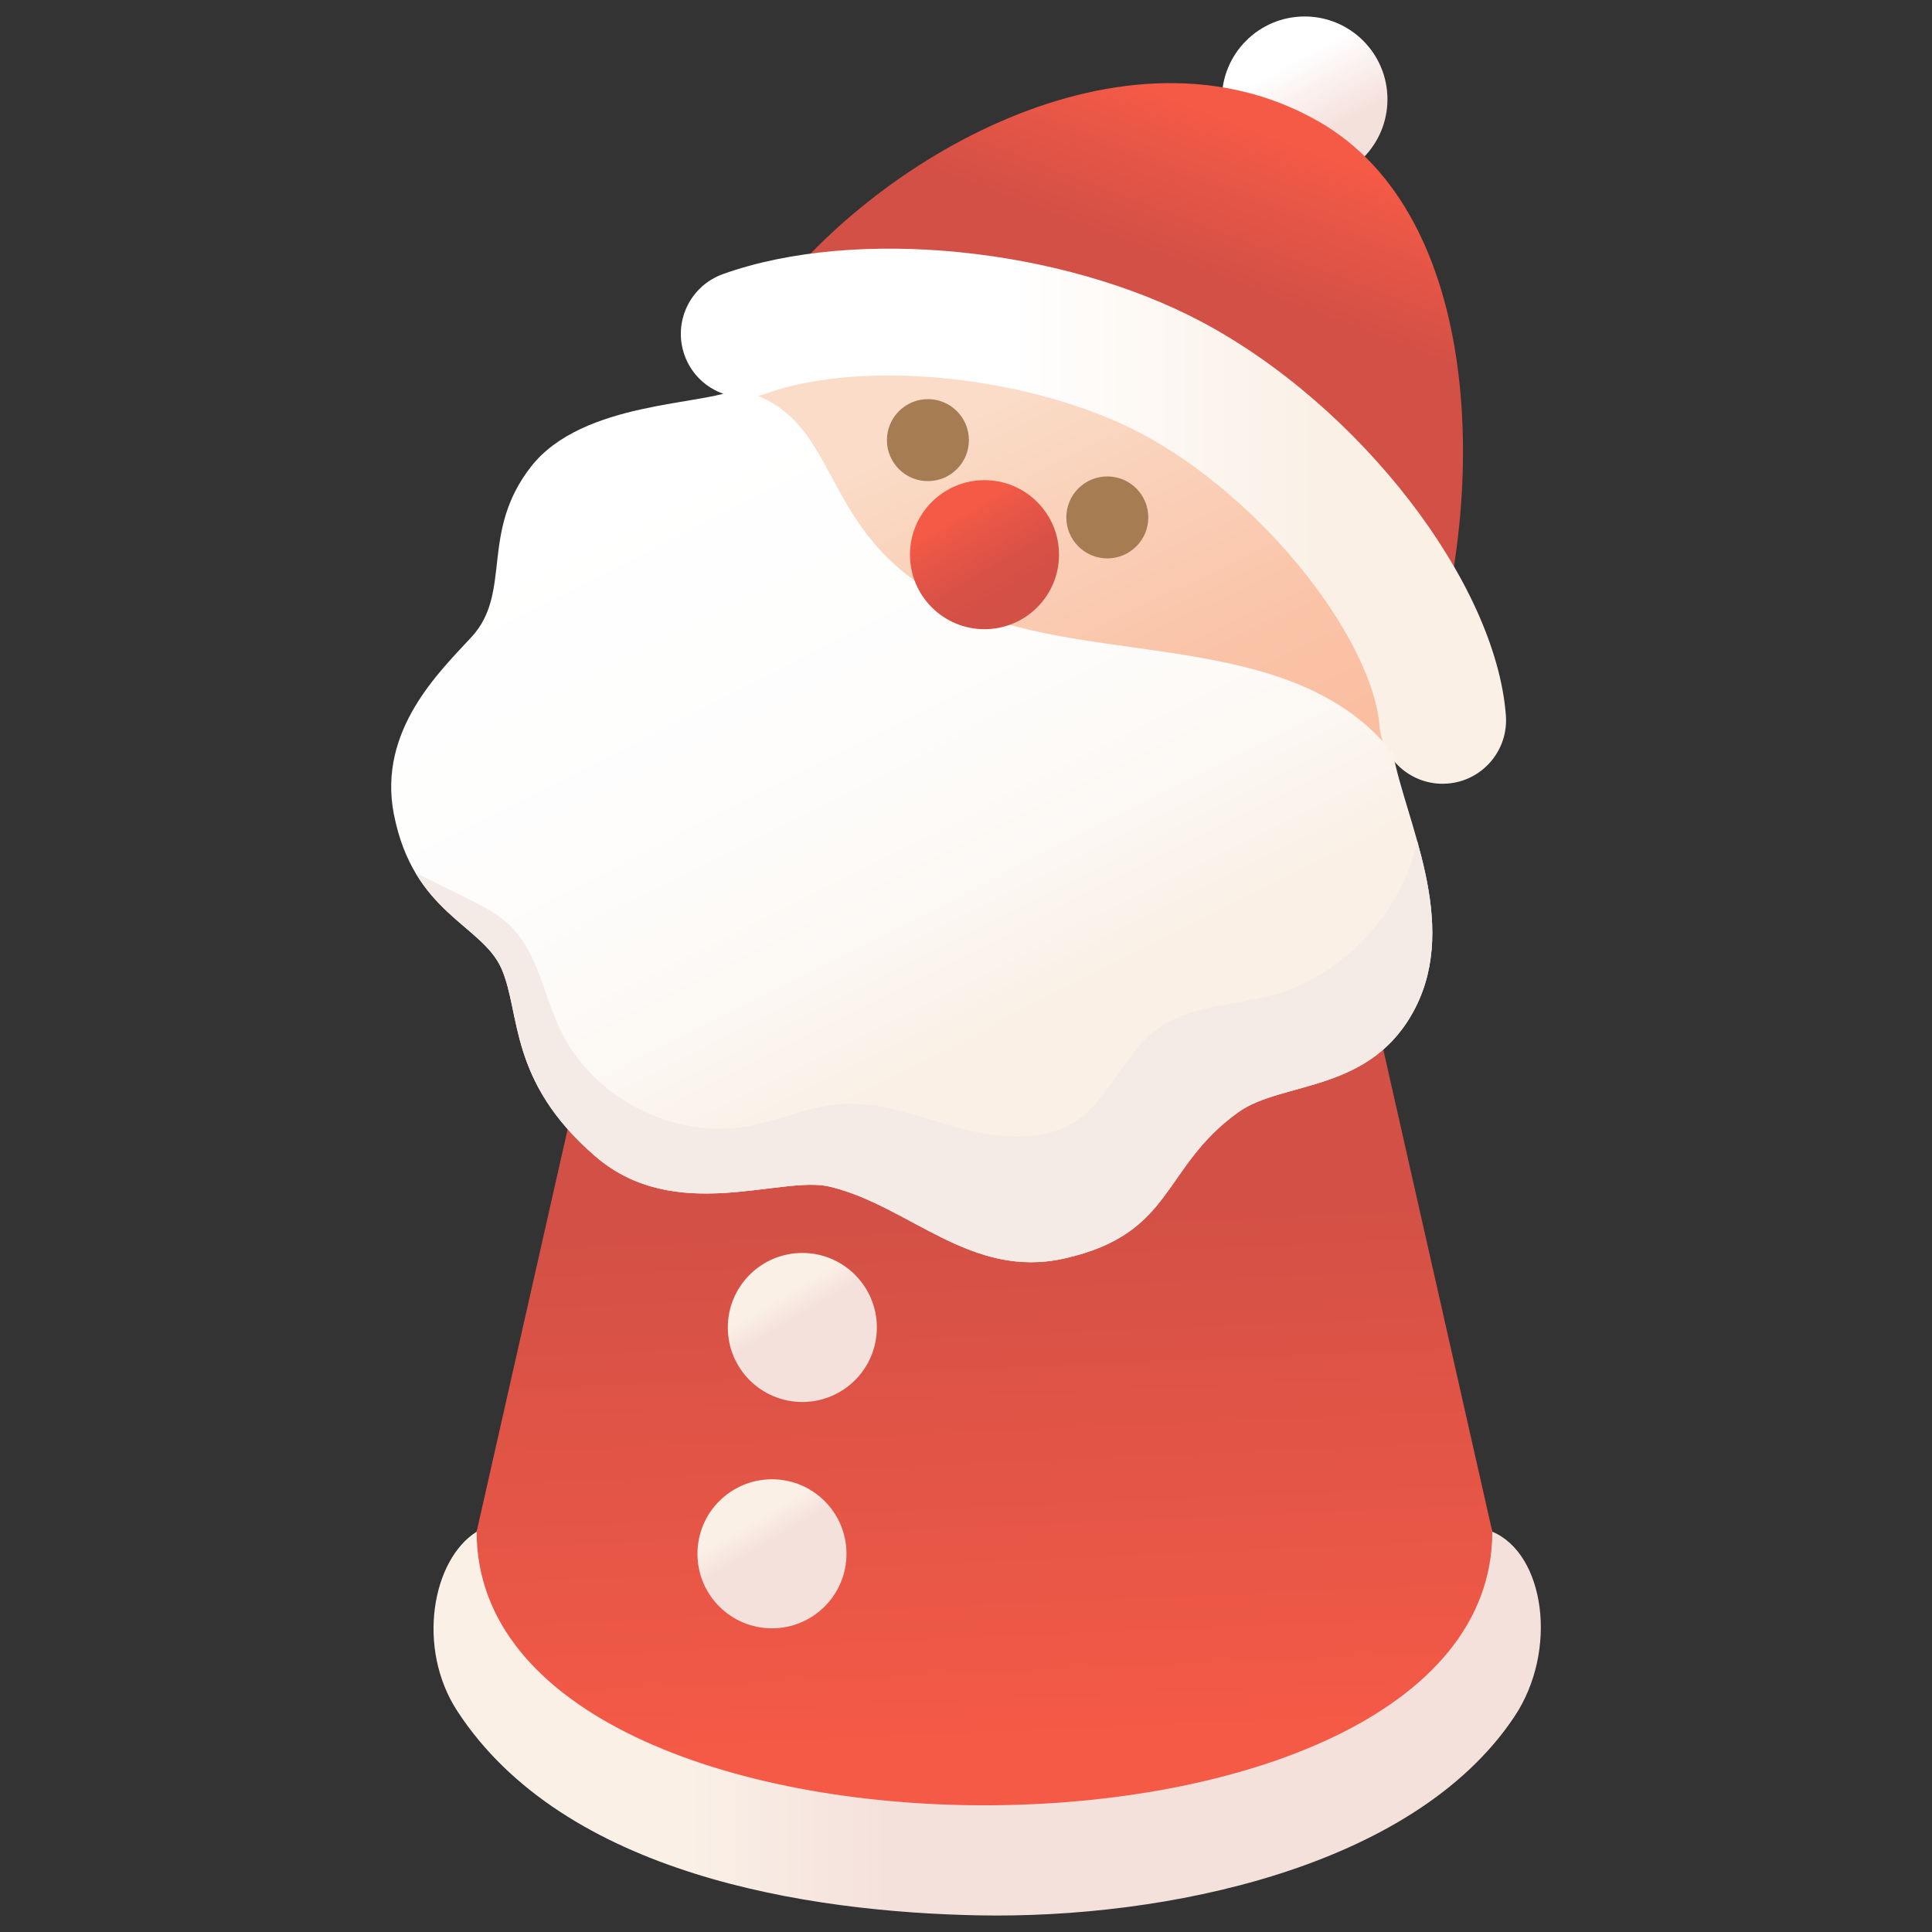 <?xml version="1.0" encoding="UTF-8"?><svg xmlns="http://www.w3.org/2000/svg" xmlns:xlink="http://www.w3.org/1999/xlink" viewBox="0 0 700 700"><rect x="0" y="0" width="700" height="700" fill="#333333" stroke="none"/><defs><style>.cls-1{fill:none;}.cls-2{fill:#a67c52;}.cls-3{fill:url(#_名称未設定グラデーション_251-2);}.cls-4{fill:url(#_名称未設定グラデーション_251-3);}.cls-5{fill:url(#_名称未設定グラデーション_148-2);}.cls-6{isolation:isolate;}.cls-7{fill:url(#_名称未設定グラデーション_287);}.cls-8{fill:url(#_名称未設定グラデーション_285);}.cls-9{fill:url(#_名称未設定グラデーション_251);}.cls-10{fill:url(#_名称未設定グラデーション_330);}.cls-11{fill:url(#_名称未設定グラデーション_331);}.cls-12{fill:url(#_名称未設定グラデーション_148);}.cls-13{fill:url(#_名称未設定グラデーション_150);}.cls-14{fill:#f5ebe6;mix-blend-mode:multiply;}.cls-15{clip-path:url(#clippath);}</style><linearGradient id="_名称未設定グラデーション_251" x1="157.07" y1="595.24" x2="558.27" y2="595.24" gradientUnits="userSpaceOnUse"><stop offset=".23" stop-color="linen"/><stop offset=".41" stop-color="#f5e1dc"/></linearGradient><linearGradient id="_名称未設定グラデーション_148" x1="343.47" y1="251.43" x2="360.18" y2="635.89" gradientUnits="userSpaceOnUse"><stop offset=".48" stop-color="#d25046"/><stop offset="1" stop-color="#f55a46"/></linearGradient><linearGradient id="_名称未設定グラデーション_287" x1="458.57" y1="9.81" x2="485.89" y2="60.39" gradientUnits="userSpaceOnUse"><stop offset=".27" stop-color="#fff"/><stop offset=".76" stop-color="#f5e1dc"/></linearGradient><linearGradient id="_名称未設定グラデーション_285" x1="323.74" y1="114.29" x2="430.1" y2="340.85" gradientUnits="userSpaceOnUse"><stop offset=".18" stop-color="#fadcc8"/><stop offset=".31" stop-color="#fad4bd"/><stop offset=".64" stop-color="#fac3a7"/><stop offset=".85" stop-color="#fabea0"/></linearGradient><linearGradient id="_名称未設定グラデーション_148-2" x1="408.66" y1="147.56" x2="448.17" y2="42.71" xlink:href="#_名称未設定グラデーション_148"/><linearGradient id="_名称未設定グラデーション_331" x1="246.69" y1="187.03" x2="545.7" y2="187.03" gradientUnits="userSpaceOnUse"><stop offset=".4" stop-color="#fff"/><stop offset=".77" stop-color="linen"/></linearGradient><linearGradient id="_名称未設定グラデーション_330" x1="256.59" y1="154.96" x2="399.39" y2="436.05" gradientUnits="userSpaceOnUse"><stop offset="0" stop-color="#fff"/><stop offset=".38" stop-color="#fefdfc"/><stop offset=".6" stop-color="#fcf8f4"/><stop offset=".77" stop-color="linen"/><stop offset=".77" stop-color="linen"/></linearGradient><clipPath id="clippath"><path class="cls-1" d="M266.7,140.97c-10.99,5.95-55.56,4.16-74.28,28.08-18.72,23.92-6.72,45.52-21.52,61.68-11.2,12.23-34.14,33.66-28.2,64.23,7,36,32,40,39,56,7.09,16.21,2.36,40.72,34,68,29,25,67.25,6.72,85,11,29,7,50.92,33.67,85,26,40-9,35-33,63-53,16.03-11.45,48.28-6.71,64.14-37.86,15.86-31.14-3.58-67.75-8.14-92.14-37-47-113.09-30.09-161-55-50-26-37-68-77-77Z"/></clipPath><linearGradient id="_名称未設定グラデーション_150" x1="343.81" y1="179.26" x2="369.99" y2="223.36" gradientUnits="userSpaceOnUse"><stop offset=".15" stop-color="#f55a46"/><stop offset=".27" stop-color="#ec5746"/><stop offset=".62" stop-color="#d85146"/><stop offset=".86" stop-color="#d25046"/></linearGradient><linearGradient id="_名称未設定グラデーション_251-2" x1="277.81" y1="459.26" x2="303.99" y2="503.36" xlink:href="#_名称未設定グラデーション_251"/><linearGradient id="_名称未設定グラデーション_251-3" x1="266.81" y1="541.26" x2="292.99" y2="585.36" xlink:href="#_名称未設定グラデーション_251"/></defs><g class="cls-6"><g id="_レイヤー_1"><path class="cls-9" d="M540.7,554.97c19,8,24,43,8,67-36.73,55.1-127.23,73.28-194,72-62.06-1.19-150.32-14.7-189-74-15-23-9-55,7-65,25-75,341-81,368,0Z"/><path class="cls-12" d="M243.02,243.97h227.35l70.32,311c0,132.16-368,132.16-368,0l70.32-311Z"/><circle class="cls-7" cx="472.7" cy="35.97" r="30"/><circle class="cls-8" cx="375.7" cy="224.97" r="137"/><path class="cls-5" d="M276.7,111.97c32.46-10.92,107.48,8.02,139.07,23.65,34.25,16.94,99.67,78.24,101.93,108.35,21-65,19.88-165.78-40-200-70-40-162,14-201,68Z"/><path class="cls-11" d="M522.67,283.97c-11.92,0-22-9.2-22.91-21.28-1.08-14.43-11.02-34.82-26.59-54.55-16.71-21.18-38.32-39.72-59.28-50.87-39.35-20.93-100.56-27.5-136.45-14.65-11.96,4.28-25.13-1.94-29.41-13.9-4.28-11.96,1.94-25.12,13.9-29.41,48.02-17.2,122.64-9.74,173.55,17.35,57.11,30.38,106.52,94.34,110.13,142.59.95,12.67-8.55,23.71-21.22,24.66-.58.04-1.17.07-1.74.07Z"/><path class="cls-10" d="M266.7,140.97c-10.99,5.95-55.56,4.16-74.28,28.08-18.72,23.92-6.72,45.52-21.52,61.68-11.2,12.23-34.14,33.66-28.2,64.23,7,36,32,40,39,56,7.09,16.21,2.36,40.72,34,68,29,25,67.25,6.72,85,11,29,7,50.92,33.67,85,26,40-9,35-33,63-53,16.03-11.45,48.28-6.71,64.14-37.86,15.86-31.14-3.58-67.75-8.14-92.14-37-47-113.09-30.09-161-55-50-26-37-68-77-77Z"/><g class="cls-15"><path class="cls-14" d="M126,304.09c14.17,7.01,28.35,14.02,42.52,21.02,5.85,2.89,11.81,5.86,16.46,10.45,9.96,9.82,12.02,24.89,18.01,37.53,11.74,24.77,41.08,39.84,68.05,34.95,11.09-2.01,21.58-6.99,32.81-7.94,14.73-1.24,29,4.54,43.25,8.46,14.25,3.92,30.59,5.7,42.88-2.51,12.27-8.21,17.24-24.27,29.09-33.07,11.73-8.71,27.55-8.56,41.66-12.35,30.82-8.27,54.3-38.53,54.64-70.44,22.68,16.53,28.51,49.87,18.56,76.11s-32.64,45.88-57.43,59.05c-6.39,3.4-13.09,6.52-18.31,11.54-5.73,5.51-9.24,12.87-13.85,19.34-18.79,26.39-58.22,35.39-86.6,19.78-11.99-6.59-21.99-16.88-34.92-21.36-26.18-9.07-55.31,8.18-82.29,1.86-10.38-2.43-19.62-8.2-28.49-14.11-19.72-13.15-39.84-29.09-46.38-51.87-2.61-9.1-2.95-19.05-7.78-27.2-3.16-5.35-8-9.46-12.33-13.92-13.25-13.65-22.19-31.43-25.26-50.21"/></g><circle class="cls-2" cx="401.2" cy="187.47" r="14.85"/><circle class="cls-2" cx="336.2" cy="159.47" r="14.85"/><circle class="cls-13" cx="356.7" cy="200.97" r="27"/><circle class="cls-3" cx="290.7" cy="480.97" r="27"/><circle class="cls-4" cx="279.7" cy="562.97" r="27"/></g></g></svg>
